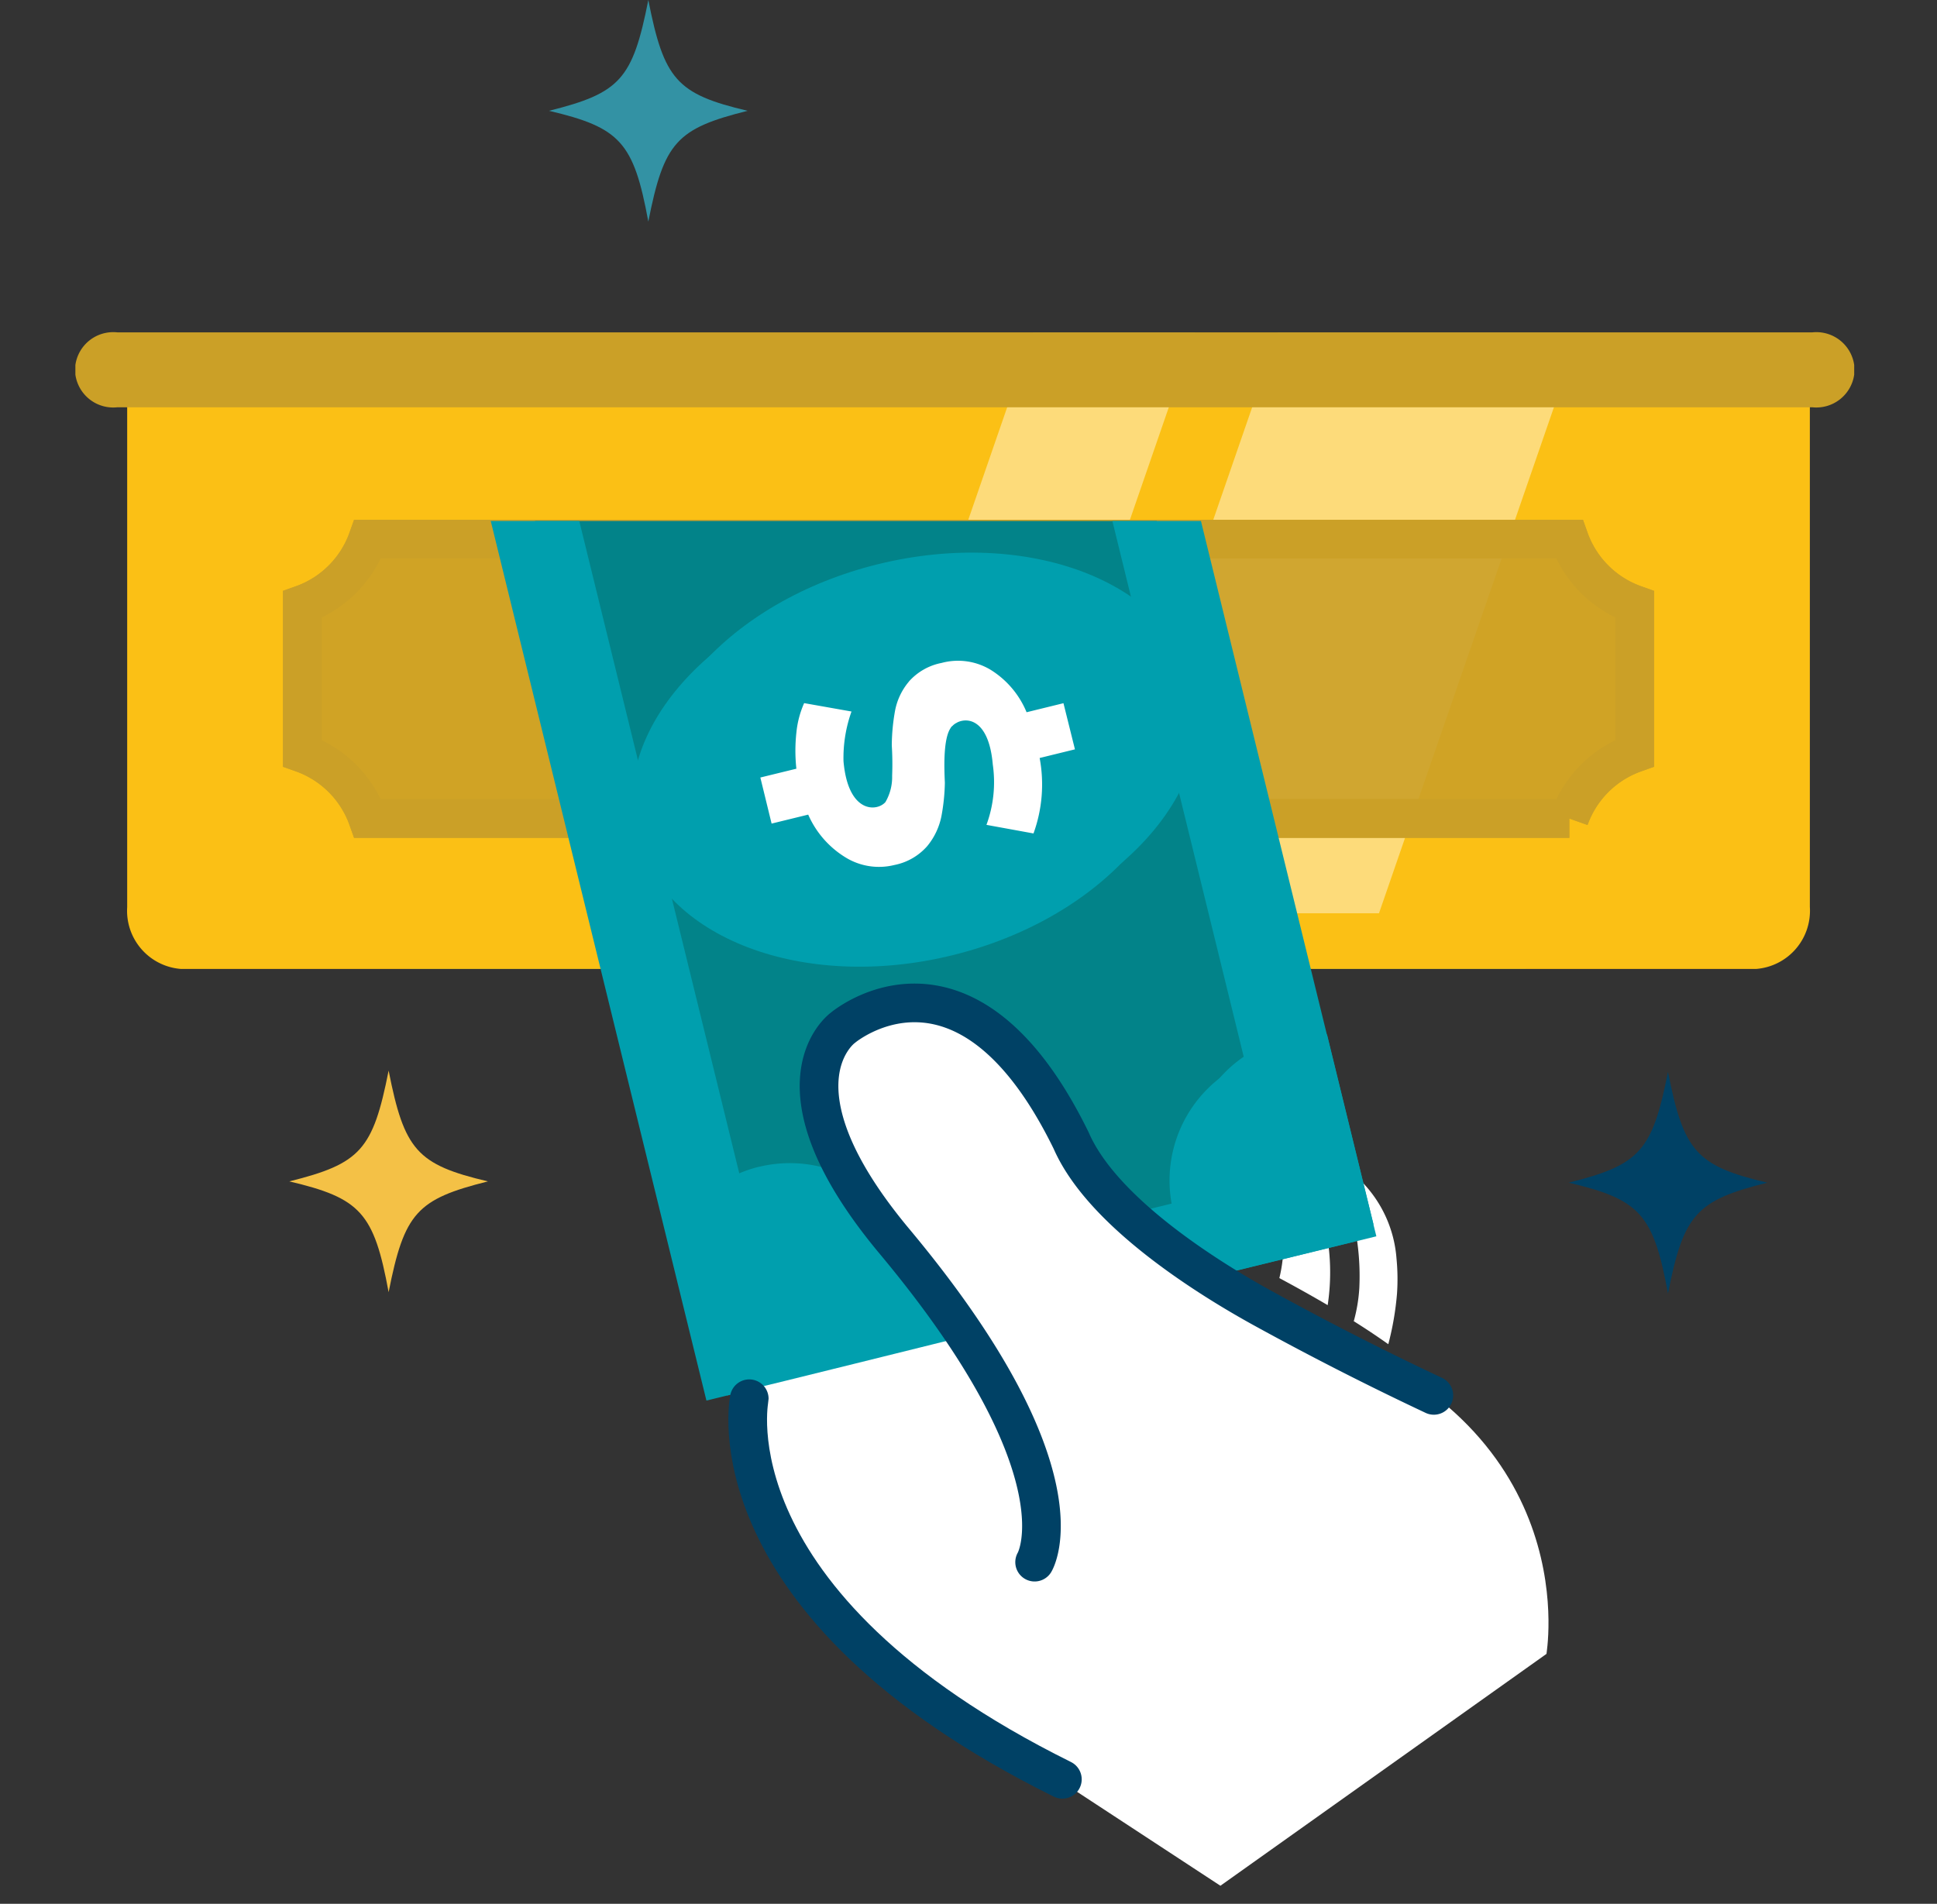<svg xmlns="http://www.w3.org/2000/svg" width="50.107" height="49.26"><rect width="100%" height="100%" fill="#333333" stroke="none"/><defs><clipPath id="a"><path fill="none" d="M1.602 0a1.7 1.7 0 0 0-1.6 1.775v13.25h50.107V1.775A1.7 1.7 0 0 0 48.509 0Z" data-name="Path 22188"/></clipPath><clipPath id="b"><path fill="none" d="M0 0h18.615v35.179H0z" data-name="Rectangle 8083"/></clipPath><clipPath id="c"><path fill="none" d="M0 0h15.305v34.265H0z" data-name="Rectangle 8085"/></clipPath><clipPath id="d"><path fill="#fff" d="M-350 2073h30v31h-30z" data-name="Rectangle 8090"/></clipPath><clipPath id="e"><path fill="none" d="M0 0h29.272v34.231H0z" data-name="Rectangle 8043"/></clipPath></defs><g data-name="Group 17827"><g fill="#fff" data-name="Group 17821"><path d="M28.528 27.702s-.343 2.79 3.885 5c0 0 .107-4.523-3.885-5" data-name="Path 22225"/><path d="M33.195 32.419a3.882 3.882 0 0 1-.1.651c.393.211.812.443 1.25.7a5.665 5.665 0 0 0-.867-3.959 3.65 3.65 0 0 0-1.45-.722 7.592 7.592 0 0 1 1.117 2.323 3.911 3.911 0 0 1 .058 1.007" data-name="Path 22226"/><path d="M35.013 34.181c.3.188.6.387.9.6a7.574 7.574 0 0 0 .225-1.306 5.458 5.458 0 0 0-.013-.913 3.184 3.184 0 0 0-1.039-2.122 2.347 2.347 0 0 0-.6-.328 6.509 6.509 0 0 1 .677 3.222 4.129 4.129 0 0 1-.142.848" data-name="Path 22227"/></g><g data-name="Group 17806"><path fill="#026a6f" d="M39.461 25.071H10.604V11.497h28.857z" data-name="Rectangle 8088"/><g data-name="Group 17802"><path fill="#fbc015" stroke="rgba(0,0,0,0)" d="M3.29 9.498h43.528v13.973a1.509 1.509 0 0 1-1.392 1.6H4.682a1.509 1.509 0 0 1-1.392-1.6Z" data-name="Subtraction 11"/><g data-name="Group 17792"><g data-name="Group 17794"><g data-name="Group 17788"><g clip-path="url(#a)" data-name="Group 17787" transform="rotate(180 25.053 11.815)"><g data-name="Group 17783" opacity=".43"><g data-name="Group 17782"><g clip-path="url(#b)" data-name="Group 17781" transform="translate(5.817 -8.278)"><path fill="#fff" d="M0 33.21 11.473.013 18.6 1.98 7.125 35.177Z" data-name="Path 22190"/></g></g></g><g data-name="Group 17786" opacity=".43"><g data-name="Group 17785"><g clip-path="url(#c)" data-name="Group 17784" transform="translate(15.779 -8.278)"><path fill="#fff" d="M0 33.21 11.473.013l3.817 1.054L3.817 34.264Z" data-name="Path 22191"/></g></g></g></g></g></g></g><path fill="rgba(203,160,39,0.67)" stroke="#cba027" d="M9.512 21.179h31.084a2.788 2.788 0 0 1 1.692-1.692v-3.846a2.789 2.789 0 0 1-1.692-1.692H9.512a2.789 2.789 0 0 1-1.692 1.692v3.846a2.789 2.789 0 0 1 1.692 1.692Z" data-name="Path 22189"/></g><path fill="#cba027" d="M3.037 8.6h43.841a.989.989 0 0 1 1.087.844v.25a.99.99 0 0 1-1.087.844H3.037a.989.989 0 0 1-1.087-.844v-.25A.989.989 0 0 1 3.037 8.6" data-name="Path 22201"/></g><path fill="#004165" d="M43.148 27.734c-.406 2.055-.73 2.407-2.569 2.867 1.839.433 2.191.811 2.569 2.867.406-2.055.73-2.407 2.569-2.867-1.839-.433-2.164-.812-2.569-2.867" data-name="Path 22207"/><path fill="#f4c146" d="M10.053 27.701c-.406 2.055-.73 2.407-2.569 2.867 1.839.433 2.191.811 2.569 2.867.406-2.055.73-2.407 2.569-2.867-1.839-.433-2.164-.812-2.569-2.867" data-name="Path 22208"/><path fill="#3392a4" d="M16.771 0c-.406 2.055-.73 2.407-2.569 2.867 1.839.433 2.191.811 2.569 2.867.406-2.055.73-2.407 2.569-2.867-1.839-.433-2.164-.812-2.569-2.867" data-name="Path 22209"/><path fill="rgba(203,160,39,0.67)" stroke="#cba027" d="M9.512 21.179h31.084a2.788 2.788 0 0 1 1.692-1.692v-3.846a2.789 2.789 0 0 1-1.692-1.692H9.512a2.789 2.789 0 0 1-1.692 1.692v3.846a2.789 2.789 0 0 1 1.692 1.692Z" data-name="Path 22211"/><g clip-path="url(#d)" data-name="Mask Group 19" transform="translate(360.054 -2059.519)"><g data-name="Group 17809"><g data-name="Group 17808"><path fill="#028389" d="m-340.949 2094.478-6.484-26.451 15.17-3.72 6.485 26.452z" data-name="Rectangle 8042"/><path fill="#009fae" d="m-340.116 2093.2-5.989-24.425 13.01-3.186 5.987 24.426Zm-8.646-25.922 6.982 28.48 17.33-4.25-6.982-28.48Z" data-name="Path 22066"/><g data-name="Group 17666"><g clip-path="url(#e)" data-name="Group 17665" transform="rotate(-40.98 2598.038 1517.383)"><path fill="#009fae" d="M4.354 22.428a3.215 3.215 0 0 1 .371.223 3.351 3.351 0 0 1 1.164 4.106 2.585 2.585 0 0 1-.09.192 3.309 3.309 0 0 1-.473.692 3.336 3.336 0 0 1-.894.714l-3.943-2.03 2.192-4.268a3.282 3.282 0 0 1 1.108.141 3.319 3.319 0 0 1 .57.23" data-name="Path 22067"/><path fill="#009fae" d="m13.895.251 4.177 2.148a3.344 3.344 0 0 1-.216 1.062 3.2 3.2 0 0 1-.153.344 3.4 3.4 0 0 1-.364.564 3.355 3.355 0 0 1-3.759 1.059 3.2 3.2 0 0 1-.4-.172 3.35 3.35 0 0 1-.518-.33 3.288 3.288 0 0 1-.751-.817Z" data-name="Path 22068"/><path fill="#009fae" d="M16.841 28.848a3.3 3.3 0 0 1 .852.629l-2.316 4.5-3.4-1.75a3.339 3.339 0 0 1 .057-1.14 3.3 3.3 0 0 1 .287-.787c.029-.063.067-.123.105-.185a3.351 3.351 0 0 1 3.411-1.595 3.307 3.307 0 0 1 1 .329" data-name="Path 22069"/><path fill="#009fae" d="M16.917 12.681c-3.542-1.821-7.433-1.312-8.688 1.137s.586 5.911 4.127 7.732 7.433 1.312 8.692-1.137-.591-5.91-4.132-7.732" data-name="Path 22070"/><path fill="#009fae" d="M26.675 12.007a3.345 3.345 0 0 1-1.856-.955 3.358 3.358 0 0 1-.844-3.27 3.4 3.4 0 0 1 .247-.62 2.889 2.889 0 0 1 .192-.328c.2-.31.749.5 1.031.284l2.361 1.461Z" data-name="Path 22071"/><path fill="#fff" d="M16.153 15.468a1.64 1.64 0 0 0-.768.335 5.229 5.229 0 0 0-.649.62 7.816 7.816 0 0 1-.51.6 1.279 1.279 0 0 1-.576.4c-.33.047-.926-.408-.126-1.51a3.566 3.566 0 0 1 1-.834l-.783-.967a2.455 2.455 0 0 0-.647.44 4.3 4.3 0 0 0-.617.708l-.853-.438-.562 1.09.867.446a2.448 2.448 0 0 0 0 1.461 1.649 1.649 0 0 0 .83.985 1.514 1.514 0 0 0 .964.187 1.751 1.751 0 0 0 .788-.349 5.181 5.181 0 0 0 .626-.588c.231-.291.7-.876 1.035-.97a.226.226 0 0 1 .048-.012h.04a.353.353 0 0 1 .133.014h.009c.32.085.648.509-.02 1.427a3.2 3.2 0 0 1-1.147 1.069l.773.965a3.719 3.719 0 0 0 1.4-1.369l.836.43.559-1.096-.874-.449a2.345 2.345 0 0 0 .018-1.439 1.634 1.634 0 0 0-.84-.965 1.515 1.515 0 0 0-.954-.192" data-name="Path 22072"/></g><g data-name="Group 17803"><path fill="#009fae" d="M-340.884 2090.149a3.216 3.216 0 0 1 .426-.075 3.352 3.352 0 0 1 3.573 2.336c.023.068.04.136.058.204a3.31 3.31 0 0 1 .097.833 3.337 3.337 0 0 1-.207 1.126l-4.309 1.054-1.144-4.66a3.283 3.283 0 0 1 .929-.621 3.32 3.32 0 0 1 .58-.2" data-name="Path 22193"/><path fill="#009fae" d="m-348.229 2067.146 4.563-1.118a3.345 3.345 0 0 1 .534.944 3.2 3.2 0 0 1 .11.36 3.4 3.4 0 0 1 .095.664 3.356 3.356 0 0 1-2.143 3.266 3.2 3.2 0 0 1-.415.132 3.35 3.35 0 0 1-.608.09 3.289 3.289 0 0 1-1.103-.123Z" data-name="Path 22194"/><path fill="#009fae" d="M-327.245 2086.805a3.3 3.3 0 0 1 1.056-.084l1.204 4.916-3.715.91a3.34 3.34 0 0 1-.705-.899 3.3 3.3 0 0 1-.3-.782c-.02-.067-.03-.137-.042-.209a3.352 3.352 0 0 1 1.53-3.441 3.308 3.308 0 0 1 .97-.408" data-name="Path 22195"/><path fill="#009fae" d="M-337.793 2074.549c-3.869.948-6.473 3.885-5.813 6.557s4.32 4.079 8.188 3.13 6.472-3.885 5.816-6.56-4.323-4.074-8.192-3.127" data-name="Path 22196"/><path fill="#009fae" d="M-330.868 2067.638a3.346 3.346 0 0 1-2.028.497 3.359 3.359 0 0 1-2.782-1.915 3.4 3.4 0 0 1-.22-.63 2.89 2.89 0 0 1-.07-.374c-.053-.365.893-.114.964-.462l2.741-.446Z" data-name="Path 22197"/><path fill="#fff" d="M-336.541 2077.154a1.64 1.64 0 0 0-.36.757 5.23 5.23 0 0 0-.084.894 7.817 7.817 0 0 1 .009.787 1.28 1.28 0 0 1-.173.68c-.218.252-.967.3-1.085-1.057a3.567 3.567 0 0 1 .207-1.286l-1.225-.217a2.455 2.455 0 0 0-.2.757 4.3 4.3 0 0 0-.001.94l-.932.228.291 1.192.947-.232a2.448 2.448 0 0 0 .959 1.103 1.65 1.65 0 0 0 1.272.2 1.514 1.514 0 0 0 .851-.492 1.751 1.751 0 0 0 .366-.78 5.182 5.182 0 0 0 .087-.855c-.017-.371-.046-1.12.145-1.411a.226.226 0 0 1 .028-.041l.03-.026a.353.353 0 0 1 .11-.077l.007-.006c.297-.146.823-.04.92 1.09a3.2 3.2 0 0 1-.164 1.56l1.217.222a3.72 3.72 0 0 0 .159-1.952l.913-.224-.297-1.194-.954.234a2.345 2.345 0 0 0-.93-1.098 1.634 1.634 0 0 0-1.268-.178 1.515 1.515 0 0 0-.846.481" data-name="Path 22198"/></g></g></g></g></g><g data-name="Group 17820"><path fill="#fff" d="M34.05 34.481c-4.819-1.742-6.34-4.968-6.34-4.968s-1.74-4.591-4.74-3.591c-5.109 1.7 2.585 9.187 2.585 9.187l-.739-.495s-5.46 1.356-5.478 1.352c-.465 3.9 1.872 6.035 3.723 7.249l8.509 5.578 8.436-6c-.036.128 1.13-5.756-5.953-8.314" data-name="Path 22224"/><path fill="none" stroke="#004165" stroke-linecap="round" d="M26.764 40.42s1.385-2.284-3.6-8.27c-3.424-4.082-1.36-5.557-1.36-5.557s3.166-2.686 5.906 2.92c.815 1.873 3.6 3.593 5.009 4.365a78.558 78.558 0 0 0 4.372 2.227" data-name="Path 22228"/><path fill="none" d="M18.797 25.949h20.684V49.26H18.797z" data-name="Rectangle 8092"/></g><path fill="none" stroke="#004165" stroke-linecap="round" d="M19.382 36.191c0 .011-1.094 5.292 8.1 9.848" data-name="Path 22229"/></g></svg>